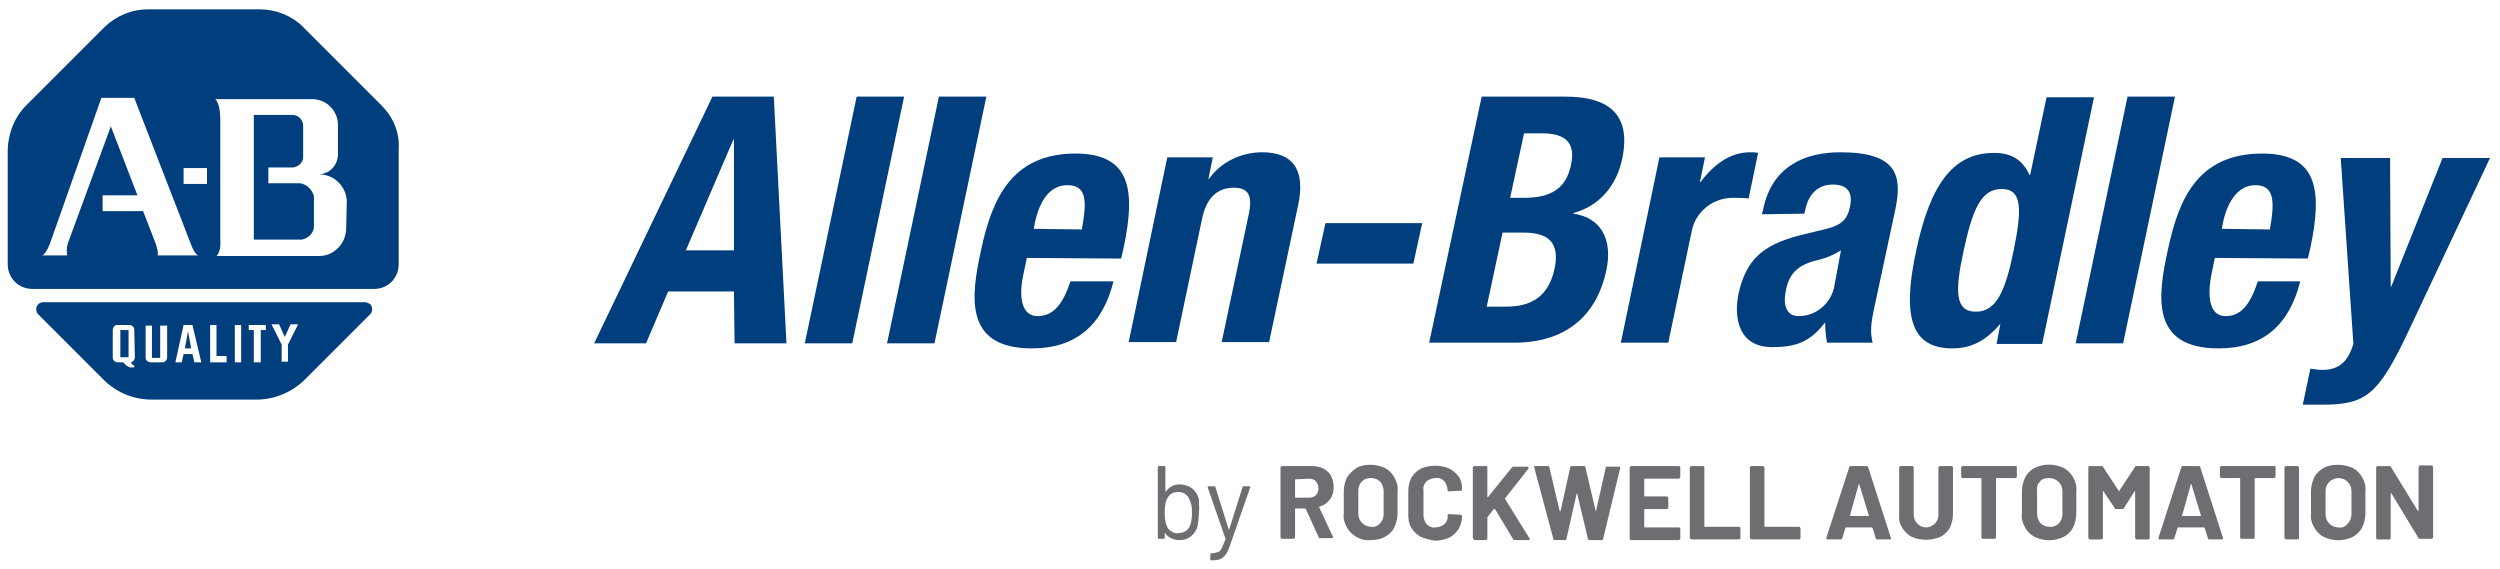 <svg xmlns:inkscape="http://www.inkscape.org/namespaces/inkscape" xmlns:sodipodi="http://sodipodi.sourceforge.net/DTD/sodipodi-0.dtd" xmlns:rdf="http://www.w3.org/1999/02/22-rdf-syntax-ns#" xmlns:svg="http://www.w3.org/2000/svg" xmlns:dc="http://purl.org/dc/elements/1.1/" xmlns:cc="http://creativecommons.org/ns#" xmlns="http://www.w3.org/2000/svg" xmlns:xlink="http://www.w3.org/1999/xlink" id="svg3551" x="0px" y="0px" width="395.2px" height="90px" viewBox="0 0 395.2 90" style="enable-background:new 0 0 395.2 90;" xml:space="preserve"><style type="text/css">	.st0{fill:#003E7E;}	.st1{fill:#6D6E71;}</style><g id="layer1" transform="translate(160.676,-85.595)" inkscape:groupmode="layer" inkscape:label="Layer 1">	<g id="g3496" transform="translate(33.547,-72.532)">		<path id="path3248" inkscape:connector-curvature="0" class="st0" d="M-81.6,173.4h9.7l2,39h-8.2l-0.1-8.2h-10.4l-3.5,8.2h-8.2   L-81.6,173.4z M-85.8,197.7h7.6l0-17.5h-0.1L-85.8,197.7z"></path>		<path id="path3250" inkscape:connector-curvature="0" class="st0" d="M-58.8,173.4h7.5l-8.2,39h-7.5L-58.8,173.4z"></path>		<path id="path3252" inkscape:connector-curvature="0" class="st0" d="M-45.8,173.4h7.5l-8.2,39H-54L-45.8,173.4z"></path>		<path id="path3254" inkscape:connector-curvature="0" class="st0" d="M-31.9,198.9l-0.5,2.4c-0.8,3.4-0.5,6.8,2.2,6.8   c2.5,0,4-1.9,5.2-5.5h6.8c-1.7,6.8-5.8,10.6-12.9,10.6c-10.9,0-9.6-8.4-8-15.7c1.7-7.9,4.8-15.1,14.9-15.1c8.8,0,9.5,5.9,7.6,14.9   l-0.4,1.7L-31.9,198.9z M-23.2,194.4c0.8-4.5,0.8-7-2.3-7s-4.5,3.1-5.1,5.8l-0.2,1.1L-23.2,194.4z"></path>		<path id="path3256" inkscape:connector-curvature="0" class="st0" d="M-9.7,183h7.2l-0.7,3.4h0.1c1.9-2.7,5.1-4.2,8.4-4.2   c4.7,0,6.9,2.6,5.7,8.3l-4.6,21.7h-7.5l4.3-20.3c0.6-2.9-0.1-4.1-2.4-4.1c-2.6,0-4.3,1.6-5,4.9l-4.1,19.5h-7.5L-9.7,183z"></path>		<path id="path3258" inkscape:connector-curvature="0" class="st0" d="M30.6,193.4l-1.4,6.4H13.9l1.4-6.4H30.6z"></path>		<path id="path3260" inkscape:connector-curvature="0" class="st0" d="M40,173.4h13.2c6.4,0,10.6,2.4,9,9.9   c-0.9,4.2-3.6,7.4-7.7,8.5v0.1c4.2,0.6,6.3,3.9,5.2,9c-1.3,6.1-5.4,11.4-14.6,11.4H31.7L40,173.4z M44.5,189.4h2.2   c4.3,0,6.6-1.5,7.4-5.1c0.8-3.6-0.8-5.1-4.6-5.1h-2.8L44.5,189.4z M40.8,206.6h3.1c3.7,0,6.6-1.4,7.6-5.9c1-4.5-1.3-5.8-4.8-5.8   h-3.4L40.8,206.6z"></path>		<path id="path3262" inkscape:connector-curvature="0" class="st0" d="M68.1,183h7.2l-0.8,3.9h0.1c2.1-2.8,4.7-4.7,7.8-4.7   c0.5,0,0.9,0,1.3,0.1l-1.5,7.2c-0.8-0.1-1.6-0.1-2.3-0.1c-3.2-0.1-6.1,2.1-6.7,5.3l-3.7,17.6h-7.5L68.1,183z"></path>		<path id="path3264" inkscape:connector-curvature="0" class="st0" d="M84.3,192l0.2-0.8c1.4-6.8,6.6-9,12.2-9c9,0,9.8,3.7,8.7,9   l-3.3,15.4c-0.6,2.7-0.7,4-0.3,5.7h-7.2c-0.2-1-0.3-2-0.3-3.1h-0.1c-2.4,3.1-4.7,3.8-8.3,3.8c-5.2,0-6.1-4.5-5.3-8.4   c1.2-5.5,3.9-7.7,9.4-9.2l4.5-1.1c2.4-0.6,3.3-1.5,3.7-3.4c0.5-2.2-0.2-3.6-2.7-3.6c-2.3,0-3.8,1.5-4.3,3.8l-0.2,0.8L84.3,192z    M96.8,197.7c-1.1,0.7-2.3,1.2-3.5,1.5c-3.2,0.7-4.7,2.1-5.2,4.8c-0.5,2.2,0,4.1,2,4.1c2.7,0,5-1.9,5.6-4.5L96.8,197.7z"></path>		<path id="path3266" inkscape:connector-curvature="0" class="st0" d="M122,209.3L122,209.3c-2.3,2.7-4.6,3.9-7.6,3.9   c-6.2,0-8.1-4.5-5.7-15.5c2.3-10.9,6.1-15.4,12.3-15.4c2.8,0,4.5,1.1,5.6,3.5h0.1l2.6-12.3h7.5l-8.2,39h-7.2L122,209.3z    M118.1,207.4c3.3,0,4.7-3.3,6-9.7c1.3-6.4,1.4-9.7-1.9-9.7c-3.3,0-4.6,3.3-6,9.7C114.8,204.1,114.8,207.4,118.1,207.4z"></path>		<path id="path3268" inkscape:connector-curvature="0" class="st0" d="M142.1,173.4h7.5l-8.2,39h-7.5L142.1,173.4z"></path>		<path id="path3270" inkscape:connector-curvature="0" class="st0" d="M155.9,198.9l-0.5,2.4c-0.7,3.4-0.5,6.8,2.2,6.8   c2.5,0,3.9-1.9,5.1-5.5h6.7c-1.7,6.8-5.8,10.6-12.9,10.6c-10.9,0-9.6-8.4-8-15.7c1.7-7.9,4.7-15.1,14.9-15.1   c8.8,0,9.5,5.9,7.6,14.9l-0.4,1.7L155.9,198.9z M164.6,194.4c0.8-4.5,0.7-7-2.3-7c-3,0-4.5,3.1-5.1,5.8l-0.2,1.1L164.6,194.4z"></path>		<path id="path3272" inkscape:connector-curvature="0" class="st0" d="M171,216.4c0.6,0.1,1.3,0.2,1.9,0.2c2.8,0,4.1-1.5,4.9-4.1   l-2-29.4h7.8l0.1,20.3h0.1l8.1-20.3h7.5l-12.9,27.4c-4.8,10.2-6.8,11.6-13.7,11.6h-3L171,216.4z"></path>		<polygon id="polygon3276" class="st0" points="-164,213.2 -164.5,210.5 -165,213.2   "></polygon>		<rect id="rect3278" x="-175.2" y="210.3" class="st0" width="1.3" height="4.3"></rect>		<path id="path3280" inkscape:connector-curvature="0" class="st0" d="M-136.5,205.9h-50.9c-0.6,0-1.1,0.5-1.1,1.1   c0,0.3,0.1,0.6,0.3,0.8l10.3,10.3c2.1,2.1,4.8,3.2,7.7,3.2h16.5c2.9,0,5.7-1.2,7.7-3.2l10.3-10.3c0.4-0.4,0.4-1.2,0-1.6   C-135.9,206.1-136.2,205.9-136.5,205.9L-136.5,205.9z M-172.9,214.6c0,0.4-0.3,0.7-0.6,0.8c0.1,0.3,0.3,0.5,0.5,0.5l0,0v0.3h-0.7   c-0.4-0.2-0.8-0.4-1-0.8h-0.9c-0.4,0-0.8-0.3-0.8-0.7c0,0,0,0,0,0v-4.4c0-0.4,0.3-0.8,0.7-0.8c0,0,0,0,0,0h1.9   c0.4,0,0.8,0.3,0.8,0.7c0,0,0,0,0,0L-172.9,214.6z M-167.8,214.6c0,0.4-0.3,0.8-0.7,0.8c0,0,0,0,0,0h-1.9c-0.4,0-0.8-0.3-0.8-0.7   c0,0,0,0,0,0v-5.1h1v5.1h1.3v-5.1h1.1L-167.8,214.6z M-163.5,215.4l-0.3-1.3h-1.4l-0.3,1.3h-1l1.3-5.9h1.4l1.4,5.9L-163.5,215.4z    M-158.4,215.4h-2.6v-5.9h1v4.9h1.6V215.4z M-156.1,215.4h-1v-5.9h1V215.4z M-152.2,210.3h-0.8v5.1h-1.1v-5.1h-0.8v-0.8h2.7V210.3   z M-148.7,212.6v2.7h-1v-2.7l-1.6-3.2h1.2l0.9,2l0.9-2h1.2L-148.7,212.6z"></path>		<path id="path3282" inkscape:connector-curvature="0" class="st0" d="M-146.7,187.1h-5.1v-2.5h3.9c0.8-0.1,1.5-0.7,1.6-1.5v-5.2   c-0.1-1-0.9-1.7-1.9-1.6h-5.9V196h7.6c1-0.2,1.8-1,1.9-1.9v-5C-144.9,188.1-145.7,187.3-146.7,187.1L-146.7,187.1z"></path>		<path id="path3284" inkscape:connector-curvature="0" class="st0" d="M-133.9,174.8l-12.4-12.4c-1.8-1.8-4.3-2.8-6.9-2.8h-17.6   c-2.6,0-5,1-6.9,2.8l-12.4,12.4c-1.8,1.8-2.8,4.3-2.9,6.9v18.2c0,2.2,1.7,3.9,3.9,3.9c0,0,0,0,0,0h54c2.2,0,3.9-1.7,3.9-3.9v-18.2   C-131,179.1-132.1,176.6-133.9,174.8z M-169.3,198.5c0,0,0.2-0.5-0.4-2.1l-1.9-4.9h-6.4V189h5.5l-4.2-10.9l-6.8,18.5   c-0.2,0.6-0.2,1.3-0.1,1.9h-4c0.2,0,0.8-0.4,1.5-2.5l7.9-22.4h5.2l9.1,23.5c0,0,0.5,1.2,1,1.4H-169.3z M-161.5,187.2h-3.7v-2.5   h3.7V187.2z M-139.5,194.2c0,2.4-1.9,4.4-4.3,4.4h0H-160c0.8-0.8,0.6-2.5,0.6-2.5v-19.1c0-2.6-0.8-3.2-0.8-3.2h15.5   c2.2,0.1,3.9,1.9,3.9,4.1v4.6c0,1.8-1.4,3.2-3.2,3.2c0,0,0,0,0,0h0.3c2.3,0,4.2,1.9,4.3,4.2c0,0,0,0,0,0L-139.5,194.2z"></path>		<path id="path3288" inkscape:connector-curvature="0" class="st1" d="M-4.7,239.2c0,0.7-0.1,1.4-0.2,2.1c-0.4,1.4-1.6,2.3-3,2.2   c-0.4,0-0.8-0.1-1.2-0.3c-0.4-0.2-0.7-0.4-0.9-0.8c0,0,0,0-0.1,0c-0.1,0,0,0,0,0v0.7c0,0.1-0.1,0.2-0.1,0.2c0,0,0,0,0,0h-0.8   c-0.1,0-0.1,0-0.2-0.1c0,0,0,0,0,0V232c0-0.1,0.1-0.2,0.2-0.2h0.8c0.1,0,0.2,0.1,0.2,0.1c0,0,0,0,0,0v3.9c0,0,0,0,0,0   c0,0,0,0,0.1,0c0.2-0.3,0.5-0.6,0.9-0.8c0.4-0.2,0.8-0.3,1.2-0.3c0.7,0,1.4,0.2,2,0.6c0.5,0.4,0.9,1,1.1,1.7   C-4.7,237.8-4.6,238.5-4.7,239.2L-4.7,239.2z M-5.9,240.4c0.1-0.4,0.1-0.8,0.1-1.2c0-0.4,0-0.8-0.1-1.3c-0.1-0.3-0.2-0.6-0.3-0.8   c-0.1-0.4-0.4-0.7-0.7-0.9c-0.3-0.2-0.7-0.3-1.1-0.3c-0.4,0-0.8,0.1-1.1,0.3c-0.3,0.2-0.5,0.5-0.7,0.9c-0.1,0.3-0.2,0.5-0.2,0.8   c-0.1,0.4-0.1,0.8-0.1,1.3c0,0.4,0,0.8,0.1,1.2c0,0.3,0.1,0.5,0.2,0.8c0.1,0.4,0.4,0.7,0.7,0.9c0.3,0.2,0.7,0.4,1.1,0.3   c0.4,0,0.8-0.1,1.2-0.3c0.3-0.2,0.6-0.6,0.7-0.9C-6,240.9-5.9,240.6-5.9,240.4L-5.9,240.4z"></path>		<path id="path3290" inkscape:connector-curvature="0" class="st1" d="M-2.9,246.5v-0.7c0-0.1,0-0.2,0.1-0.2c0,0,0,0,0,0h0.1   c0.3,0,0.7-0.1,1-0.2c0.3-0.1,0.5-0.4,0.6-0.6c0.2-0.5,0.4-0.9,0.6-1.4c0,0,0-0.1,0-0.1l-2.8-8.1v-0.1c0-0.1,0-0.1,0.1-0.1h0.9   c0.1,0,0.2,0,0.2,0.1l2.1,6.7c0,0,0,0,0,0c0,0,0,0,0.1,0l2.1-6.7c0-0.1,0.1-0.1,0.2-0.1h0.9c0.1,0,0.2,0.1,0.1,0.2l-3.1,8.9   c-0.2,0.6-0.4,1.1-0.7,1.6c-0.2,0.3-0.5,0.6-0.9,0.8c-0.5,0.2-1,0.2-1.5,0.2h-0.1C-2.9,246.7-2.9,246.6-2.9,246.5L-2.9,246.5z"></path>		<path id="path3292" inkscape:connector-curvature="0" class="st1" d="M14.3,243.2l-2.1-4.6c0,0-0.1-0.1-0.1-0.1h-1.5   c0,0-0.1,0-0.1,0.1c0,0,0,0,0,0v4.5c0,0.1,0,0.1-0.1,0.1c0,0-0.1,0.1-0.1,0.1H8.4c-0.1,0-0.1,0-0.1-0.1c0,0-0.1-0.1-0.1-0.1V232   c0-0.1,0-0.1,0.1-0.1c0,0,0.1-0.1,0.1-0.1h4.7c0.6,0,1.3,0.1,1.9,0.4c0.5,0.3,1,0.7,1.2,1.2c0.3,0.6,0.4,1.2,0.4,1.8   c0,0.7-0.2,1.4-0.6,1.9c-0.4,0.5-0.9,0.9-1.6,1.1c0,0-0.1,0.1-0.1,0.1l2.2,4.7c0,0,0,0.1,0,0.1c0,0.1-0.1,0.1-0.2,0.1h-2   C14.4,243.3,14.3,243.3,14.3,243.2L14.3,243.2z M10.5,233.9v2.8c0,0.1,0,0.1,0.1,0.1h2.1c0.4,0,0.8-0.1,1.1-0.4   c0.3-0.3,0.4-0.7,0.4-1.1c0-0.4-0.2-0.8-0.4-1.1c-0.3-0.3-0.7-0.4-1.1-0.4L10.5,233.9C10.5,233.8,10.5,233.8,10.5,233.9   L10.5,233.9z"></path>		<path id="path3294" inkscape:connector-curvature="0" class="st1" d="M20.2,243c-0.6-0.3-1.2-0.9-1.5-1.5   c-0.4-0.7-0.6-1.4-0.5-2.2v-3.5c0-0.8,0.2-1.5,0.5-2.2c0.4-0.6,0.9-1.1,1.5-1.5c0.7-0.4,1.5-0.5,2.2-0.5c0.8,0,1.6,0.2,2.3,0.5   c0.6,0.3,1.2,0.9,1.5,1.5c0.4,0.7,0.6,1.4,0.5,2.2v3.5c0,0.8-0.2,1.5-0.5,2.2c-0.3,0.6-0.9,1.2-1.5,1.5c-0.7,0.4-1.5,0.5-2.3,0.5   C21.6,243.6,20.9,243.4,20.2,243L20.2,243z M23.9,240.9c0.4-0.4,0.6-0.9,0.6-1.5v-3.6c0-0.6-0.2-1.1-0.5-1.5   c-0.4-0.4-0.9-0.6-1.5-0.6c-0.5,0-1,0.1-1.4,0.5c-0.4,0.4-0.6,0.9-0.6,1.5v3.6c0,0.6,0.2,1.1,0.6,1.5c0.4,0.4,0.9,0.6,1.5,0.6   C23,241.5,23.5,241.3,23.9,240.9L23.9,240.9z"></path>		<path id="path3296" inkscape:connector-curvature="0" class="st1" d="M30.4,243c-0.6-0.3-1.1-0.8-1.5-1.4   c-0.4-0.6-0.5-1.4-0.5-2.1v-3.8c0-0.7,0.2-1.5,0.5-2.1c0.4-0.6,0.9-1.1,1.5-1.4c1.4-0.6,3.1-0.6,4.5,0c0.6,0.3,1.1,0.8,1.5,1.3   c0.4,0.6,0.5,1.3,0.5,2c0,0.1-0.1,0.2-0.2,0.2l-1.9,0.1l0,0c-0.1,0-0.2-0.1-0.2-0.2c0-0.5-0.2-1-0.5-1.4c-0.4-0.4-0.9-0.6-1.4-0.5   c-0.5,0-1,0.2-1.4,0.5c-0.4,0.4-0.6,0.9-0.5,1.4v4c0,0.5,0.2,1,0.5,1.4c0.4,0.4,0.9,0.6,1.4,0.5c0.5,0,1-0.2,1.4-0.5   c0.4-0.4,0.6-0.9,0.5-1.4c0-0.1,0.1-0.2,0.2-0.2l1.9,0.1c0,0,0.1,0,0.1,0.1c0,0,0.1,0.1,0.1,0.1c0,0.7-0.2,1.4-0.5,2   c-0.4,0.6-0.9,1.1-1.5,1.4c-0.7,0.3-1.5,0.5-2.2,0.5C31.9,243.5,31.1,243.3,30.4,243L30.4,243z"></path>		<path id="path3298" inkscape:connector-curvature="0" class="st1" d="M38.7,243.3c0,0-0.1-0.1-0.1-0.1V232c0-0.1,0-0.1,0.1-0.1   c0,0,0.1-0.1,0.1-0.1h1.9c0.1,0,0.2,0.1,0.2,0.2c0,0,0,0,0,0v4.6c0,0,0,0.1,0,0.1s0,0,0.1,0l3.8-4.7c0.1-0.1,0.2-0.1,0.2-0.1h2.2   c0.1,0,0.1,0,0.2,0.1c0,0.1,0,0.1,0,0.2l-3.7,4.7c0,0,0,0.1,0,0.1l3.9,6.3c0,0,0,0.1,0,0.1c0,0.1-0.1,0.1-0.2,0.1h-2.2   c-0.1,0-0.2,0-0.2-0.1l-2.9-4.8c0,0,0,0-0.1,0c0,0,0,0-0.1,0l-1,1.3c0,0,0,0.1,0,0.1v3.3c0,0.1,0,0.1-0.1,0.1c0,0-0.1,0.1-0.1,0.1   h-1.9C38.8,243.4,38.7,243.3,38.7,243.3L38.7,243.3z"></path>		<path id="path3300" inkscape:connector-curvature="0" class="st1" d="M51.3,243.2L48.3,232v-0.1c0-0.1,0.1-0.1,0.2-0.1h2   c0.1,0,0.2,0.1,0.2,0.2l1.6,6.8c0,0,0,0.1,0.1,0.1s0,0,0.1-0.1L54,232c0-0.1,0.1-0.2,0.2-0.2h2c0.1,0,0.2,0.1,0.2,0.2l1.6,6.8   c0,0,0,0.1,0.1,0.1s0,0,0-0.1l1.5-6.7c0-0.1,0.1-0.2,0.2-0.2h1.9c0.2,0,0.2,0.1,0.2,0.2l-2.7,11.2c0,0.1-0.1,0.2-0.2,0.2h-2   c-0.1,0-0.2-0.1-0.2-0.2l-1.7-7.1c0,0,0-0.1,0-0.1c0,0,0,0-0.1,0.1l-1.6,7.1c0,0.1-0.1,0.2-0.2,0.2c0,0,0,0,0,0h-1.8   C51.4,243.4,51.3,243.3,51.3,243.2L51.3,243.2z"></path>		<path id="path3302" inkscape:connector-curvature="0" class="st1" d="M71.3,233.7c0,0-0.1,0.1-0.1,0.1h-5.4c0,0-0.1,0-0.1,0.1   c0,0,0,0,0,0v2.6c0,0.1,0,0.1,0.1,0.1h3.5c0.1,0,0.1,0,0.1,0.1c0,0,0.1,0.1,0.1,0.1v1.6c0,0.1,0,0.1-0.1,0.1c0,0-0.1,0.1-0.1,0.1   h-3.5c-0.1,0-0.1,0-0.1,0.1v2.7c0,0.1,0,0.1,0.1,0.1h5.4c0.1,0,0.1,0,0.1,0.1c0,0,0.1,0.1,0.1,0.1v1.6c0,0.1,0,0.1-0.1,0.1   c0,0-0.1,0.1-0.1,0.1h-7.6c-0.1,0-0.2-0.1-0.2-0.2V232c0-0.1,0-0.1,0.1-0.1c0,0,0.1-0.1,0.1-0.1h7.6c0.1,0,0.1,0,0.1,0.1   c0,0,0.1,0.1,0.1,0.1v1.6C71.3,233.6,71.3,233.7,71.3,233.7L71.3,233.7z"></path>		<path id="path3304" inkscape:connector-curvature="0" class="st1" d="M73,243.3c0,0-0.1-0.1-0.1-0.1V232c0-0.1,0-0.1,0.1-0.1   c0,0,0.1-0.1,0.1-0.1h1.9c0.1,0,0.2,0.1,0.2,0.2c0,0,0,0,0,0v9.3c0,0,0,0.1,0.1,0.1c0,0,0,0,0,0h5.4c0.1,0,0.2,0.1,0.2,0.2v1.6   c0,0.1,0,0.1-0.1,0.1c0,0-0.1,0.1-0.1,0.1h-7.6C73.1,243.3,73.1,243.3,73,243.3L73,243.3z"></path>		<path id="path3306" inkscape:connector-curvature="0" class="st1" d="M82.5,243.3c0,0-0.1-0.1-0.1-0.1V232c0-0.1,0-0.1,0.1-0.1   c0,0,0.1-0.1,0.1-0.1h1.9c0.1,0,0.1,0,0.1,0.1c0,0,0.1,0.1,0.1,0.1v9.3c0,0.1,0,0.1,0.1,0.1h5.4c0.1,0,0.1,0,0.1,0.1   c0,0,0.1,0.1,0.1,0.1v1.6c0,0.1-0.1,0.2-0.2,0.2h-7.6C82.6,243.3,82.5,243.3,82.5,243.3L82.5,243.3z"></path>		<path id="path3308" inkscape:connector-curvature="0" class="st1" d="M102.3,243.2l-0.5-1.6c0,0-0.1-0.1-0.1-0.1h-4.1   c0,0-0.1,0-0.1,0.1l-0.5,1.6c0,0.1-0.1,0.2-0.2,0.2h-2.1c-0.1,0-0.1,0-0.2-0.1c0-0.1,0-0.1,0-0.2l3.6-11.1c0-0.1,0.1-0.2,0.2-0.2   h2.6c0.1,0,0.2,0.1,0.2,0.2l3.6,11.2c0,0,0,0.1,0,0.1c0,0.1-0.1,0.1-0.2,0.1h-2.1C102.4,243.4,102.3,243.3,102.3,243.2   L102.3,243.2z M98.2,239.7h2.9c0.1,0,0.1,0,0.1-0.1l-1.5-4.9c0,0,0-0.1,0-0.1c0,0,0,0-0.1,0.1L98.2,239.7   C98.1,239.7,98.2,239.7,98.2,239.7L98.2,239.7z"></path>		<path id="path3310" inkscape:connector-curvature="0" class="st1" d="M108,243c-0.6-0.3-1.1-0.8-1.5-1.4c-0.4-0.6-0.6-1.3-0.5-2.1   V232c0-0.1,0-0.1,0.1-0.1c0,0,0.1-0.1,0.1-0.1h1.9c0.1,0,0.1,0,0.1,0.1c0,0,0.1,0.1,0.1,0.1v7.5c0,1.1,0.9,2,1.9,2   c1.1,0,2-0.9,2-1.9c0,0,0,0,0,0V232c0-0.1,0-0.1,0.1-0.1c0,0,0.1-0.1,0.1-0.1h1.9c0.1,0,0.2,0.1,0.2,0.2c0,0,0,0,0,0v7.5   c0,0.7-0.2,1.4-0.5,2.1c-0.4,0.6-0.9,1.1-1.5,1.4C111,243.6,109.4,243.6,108,243L108,243z"></path>		<path id="path3312" inkscape:connector-curvature="0" class="st1" d="M124.5,231.8c0,0,0.1,0.1,0.1,0.1v1.6c0,0.1-0.1,0.2-0.2,0.2   c0,0,0,0,0,0h-3c0,0-0.1,0-0.1,0.1c0,0,0,0,0,0v9.3c0,0.1-0.1,0.2-0.2,0.2h-1.9c-0.1,0-0.1,0-0.1-0.1c0,0-0.1-0.1-0.1-0.1v-9.3   c0,0,0-0.1-0.1-0.1c0,0,0,0,0,0H116c-0.1,0-0.1,0-0.1-0.1c0,0-0.1-0.1-0.1-0.1V232c0-0.1,0-0.1,0.1-0.1c0,0,0.1-0.1,0.1-0.1h8.3   C124.4,231.8,124.5,231.8,124.5,231.8L124.5,231.8z"></path>		<path id="path3314" inkscape:connector-curvature="0" class="st1" d="M127.4,243c-0.6-0.3-1.2-0.9-1.5-1.5   c-0.4-0.7-0.6-1.4-0.5-2.2v-3.5c0-0.8,0.2-1.5,0.5-2.2c0.3-0.6,0.9-1.2,1.5-1.5c1.4-0.7,3.1-0.7,4.6,0c0.6,0.3,1.2,0.9,1.5,1.5   c0.4,0.7,0.6,1.4,0.5,2.2v3.5c0,0.8-0.2,1.5-0.5,2.2c-0.3,0.6-0.9,1.2-1.5,1.5C130.5,243.7,128.9,243.7,127.4,243L127.4,243z    M131.2,240.9c0.4-0.4,0.6-0.9,0.6-1.5v-3.6c0-0.6-0.2-1.1-0.6-1.5c-0.4-0.4-0.9-0.6-1.5-0.6c-0.5,0-1.1,0.1-1.4,0.5   c-0.4,0.4-0.6,0.9-0.5,1.5v3.6c0,0.6,0.2,1.1,0.5,1.5c0.4,0.4,0.9,0.6,1.5,0.6C130.2,241.5,130.8,241.3,131.2,240.9L131.2,240.9z"></path>		<path id="path3316" inkscape:connector-curvature="0" class="st1" d="M143.5,231.8h1.9c0.1,0,0.1,0,0.1,0.1c0,0,0.1,0.1,0.1,0.1   v11.2c0,0.1,0,0.1-0.1,0.1c0,0-0.1,0.1-0.1,0.1h-1.9c-0.1,0-0.1,0-0.1-0.1c0,0-0.1-0.1-0.1-0.1v-7.3c0,0,0-0.1,0-0.1   c0,0,0,0-0.1,0l-1.7,2.7c0,0.1-0.1,0.1-0.2,0.1h-1c-0.1,0-0.2,0-0.2-0.1l-1.8-2.7c0,0,0,0-0.1,0c0,0,0,0,0,0.1v7.3   c0,0.1,0,0.1-0.1,0.1c0,0-0.1,0.1-0.1,0.1h-1.9c-0.1,0-0.1,0-0.1-0.1c0,0-0.1-0.1-0.1-0.1V232c0-0.1,0.1-0.2,0.2-0.2c0,0,0,0,0,0   h1.9c0.1,0,0.2,0,0.2,0.1l2.5,3.8c0,0.1,0.1,0.1,0.1,0l2.5-3.8C143.3,231.8,143.4,231.8,143.5,231.8L143.5,231.8z"></path>		<path id="path3318" inkscape:connector-curvature="0" class="st1" d="M154.8,243.2l-0.5-1.6c0,0-0.1-0.1-0.1-0.1h-4.1   c0,0-0.1,0-0.1,0.1l-0.5,1.6c0,0.1-0.1,0.2-0.2,0.2h-2.1c-0.1,0-0.1,0-0.2-0.1c0-0.1,0-0.1,0-0.2l3.6-11.1c0-0.1,0.1-0.2,0.2-0.2   h2.6c0.1,0,0.2,0.1,0.2,0.2l3.6,11.2c0,0,0,0.1,0,0.1c0,0.1-0.1,0.1-0.2,0.1H155C154.9,243.4,154.8,243.3,154.8,243.2L154.8,243.2   z M150.7,239.7h2.9c0.1,0,0.1,0,0.1-0.1l-1.5-4.9c0,0,0-0.1,0-0.1c0,0,0,0-0.1,0.1L150.7,239.7   C150.6,239.7,150.7,239.7,150.7,239.7L150.7,239.7z"></path>		<path id="path3320" inkscape:connector-curvature="0" class="st1" d="M165.4,231.8c0,0,0.1,0.1,0.1,0.1v1.6c0,0.1,0,0.1-0.1,0.1   c0,0-0.1,0.1-0.1,0.1h-3c0,0-0.1,0-0.1,0.1c0,0,0,0,0,0v9.3c0,0.1-0.1,0.2-0.2,0.2h-1.9c-0.1,0-0.2-0.1-0.2-0.2v-9.3   c0,0,0-0.1-0.1-0.1c0,0,0,0,0,0h-2.9c-0.1,0-0.1,0-0.1-0.1c0,0-0.1-0.1-0.1-0.1V232c0-0.1,0-0.1,0.1-0.1c0,0,0.1-0.1,0.1-0.1h8.3   C165.3,231.8,165.4,231.8,165.4,231.8L165.4,231.8z"></path>		<path id="path3322" inkscape:connector-curvature="0" class="st1" d="M167,243.3c0,0-0.1-0.1-0.1-0.1V232c0-0.1,0-0.1,0.1-0.1   c0,0,0.1-0.1,0.1-0.1h1.9c0.1,0,0.1,0,0.1,0.1c0,0,0.1,0.1,0.1,0.1v11.2c0,0.1-0.1,0.2-0.2,0.2h-1.9   C167.1,243.3,167.1,243.3,167,243.3L167,243.3z"></path>		<path id="path3324" inkscape:connector-curvature="0" class="st1" d="M173.1,243c-0.6-0.3-1.2-0.9-1.5-1.5   c-0.4-0.7-0.6-1.4-0.5-2.2v-3.5c0-0.8,0.2-1.5,0.5-2.2c0.3-0.6,0.9-1.2,1.5-1.5c0.7-0.4,1.5-0.5,2.3-0.5c0.8,0,1.6,0.2,2.3,0.5   c0.6,0.3,1.2,0.9,1.5,1.5c0.4,0.7,0.6,1.4,0.5,2.2v3.5c0,0.8-0.2,1.5-0.5,2.2c-0.3,0.6-0.9,1.2-1.5,1.5   C176.2,243.7,174.6,243.7,173.1,243L173.1,243z M176.9,240.9c0.4-0.4,0.6-0.9,0.6-1.5v-3.6c0-0.6-0.2-1.1-0.6-1.5   c-0.8-0.8-2.1-0.8-2.9,0c-0.4,0.4-0.6,0.9-0.6,1.5v3.6c0,0.6,0.2,1.1,0.6,1.5c0.4,0.4,0.9,0.6,1.5,0.6   C176,241.6,176.5,241.4,176.9,240.9L176.9,240.9z"></path>		<path id="path3326" inkscape:connector-curvature="0" class="st1" d="M188.2,231.8c0,0,0.1-0.1,0.1-0.1h1.9c0.1,0,0.1,0,0.1,0.1   c0,0,0.1,0.1,0.1,0.1v11.2c0,0.1,0,0.1-0.1,0.1c0,0-0.1,0.1-0.1,0.1h-1.9c-0.1,0-0.2,0-0.2-0.1l-4.3-7.1c0,0,0,0-0.1,0   c0,0,0,0,0,0.1l0,7c0,0.1-0.1,0.2-0.2,0.2h-1.9c-0.1,0-0.2-0.1-0.2-0.2V232c0-0.1,0-0.1,0.1-0.1c0,0,0.1-0.1,0.1-0.1h1.9   c0.1,0,0.2,0,0.2,0.1l4.3,7c0,0,0,0.1,0.1,0c0,0,0,0,0-0.1V232C188.2,231.9,188.2,231.9,188.2,231.8L188.2,231.8z"></path>	</g></g></svg>